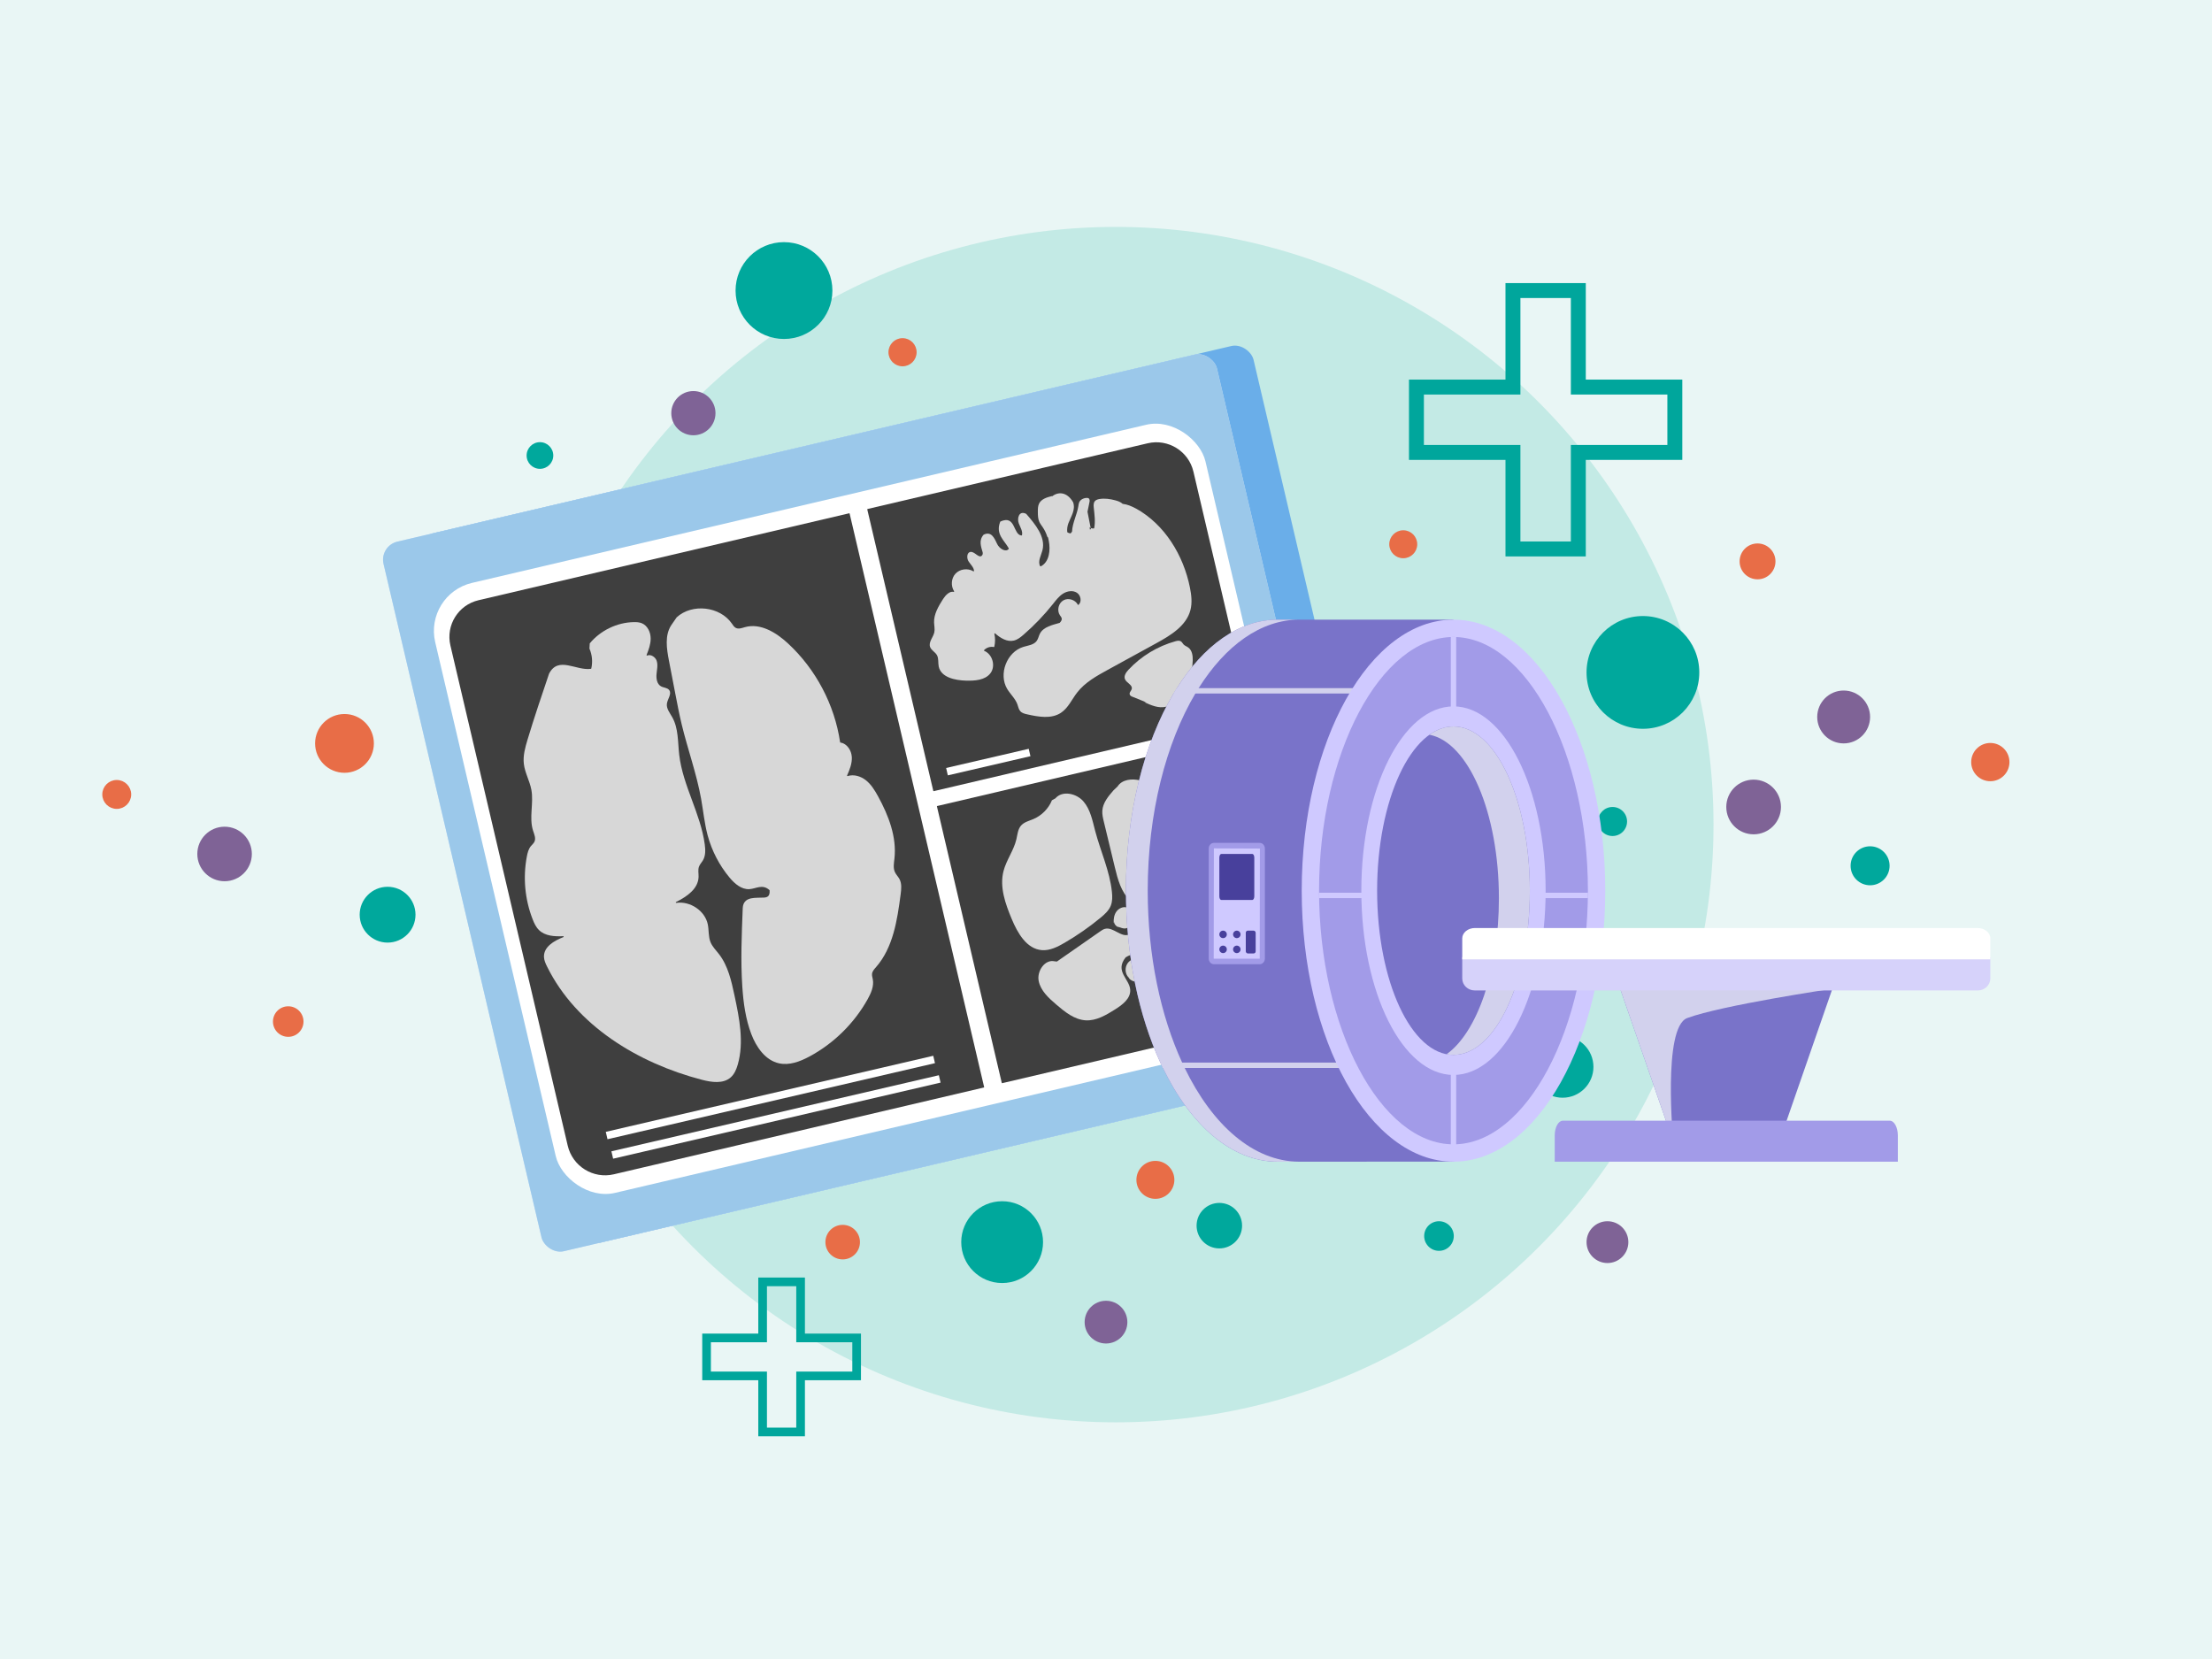 <?xml version="1.0" encoding="UTF-8"?>
<svg xmlns="http://www.w3.org/2000/svg" viewBox="0 0 1440 1080">
  <defs>
    <style>
      .cls-1 {
        fill: #6aaee9;
      }

      .cls-2 {
        stroke-width: 9.72px;
      }

      .cls-2, .cls-3 {
        stroke: #00a69c;
      }

      .cls-2, .cls-3, .cls-4 {
        fill: none;
        stroke-miterlimit: 10;
      }

      .cls-5 {
        fill: #e86d47;
        stroke: #e86d47;
        stroke-linecap: round;
        stroke-linejoin: round;
        stroke-width: 1.05px;
      }

      .cls-6 {
        fill: #3f3f3f;
      }

      .cls-7 {
        fill: #fff;
      }

      .cls-8 {
        opacity: .79;
      }

      .cls-9 {
        fill: #cfc9ff;
      }

      .cls-10 {
        fill: #00a89c;
      }

      .cls-3 {
        stroke-width: 5.64px;
      }

      .cls-11 {
        isolation: isolate;
      }

      .cls-12, .cls-13 {
        fill: #d2d1ed;
      }

      .cls-14 {
        fill: #d6d2fa;
      }

      .cls-4 {
        stroke: #fff;
        stroke-width: 4.93px;
      }

      .cls-13, .cls-15 {
        mix-blend-mode: multiply;
      }

      .cls-16 {
        fill: #a29be8;
      }

      .cls-17 {
        fill: #c5ddf9;
      }

      .cls-18 {
        fill: #e9f6f5;
      }

      .cls-19 {
        fill: #7973c9;
      }

      .cls-20 {
        fill: #c3eae5;
      }

      .cls-21 {
        fill: #9bc8ea;
      }

      .cls-22 {
        fill: #48409c;
      }

      .cls-23 {
        fill: #7f6396;
      }
    </style>
  </defs>
  <g class="cls-11">
    <g id="Tryb_izolacji-2" data-name="Tryb izolacji">
      <g>
        <rect class="cls-18" y="0" width="1440" height="1080"/>
        <circle class="cls-20" cx="726.38" cy="536.82" r="389.11"/>
        <circle class="cls-10" cx="337.27" cy="439.51" r="23.86"/>
        <circle class="cls-10" cx="1017.24" cy="694.53" r="20.08"/>
        <circle class="cls-10" cx="1049.76" cy="534.79" r="9.45"/>
        <circle class="cls-10" cx="652.39" cy="808.62" r="26.63"/>
        <circle class="cls-10" cx="1217.42" cy="563.62" r="12.69"/>
        <circle class="cls-10" cx="1069.53" cy="437.74" r="36.7"/>
        <circle class="cls-10" cx="510.37" cy="189.15" r="31.52"/>
        <circle class="cls-10" cx="252.32" cy="595.46" r="18.17"/>
        <circle class="cls-10" cx="351.5" cy="296.53" r="8.68"/>
        <circle class="cls-10" cx="936.77" cy="804.65" r="9.64"/>
        <circle class="cls-10" cx="793.78" cy="797.9" r="14.81"/>
        <polygon class="cls-3" points="557.67 870.98 521.18 870.98 521.18 834.49 496.46 834.49 496.46 870.98 459.97 870.98 459.97 895.7 496.46 895.7 496.46 932.19 521.18 932.19 521.18 895.7 557.67 895.7 557.67 870.98"/>
        <circle class="cls-5" cx="351.5" cy="630.33" r="17.04"/>
        <circle class="cls-5" cx="224.26" cy="483.95" r="18.61"/>
        <circle class="cls-5" cx="913.51" cy="354.31" r="8.58"/>
        <circle class="cls-5" cx="548.58" cy="808.62" r="10.72"/>
        <circle class="cls-5" cx="295.04" cy="519.96" r="7.22"/>
        <circle class="cls-5" cx="1295.69" cy="496.12" r="11.93"/>
        <polygon class="cls-2" points="1090.31 251.98 1027.48 251.98 1027.48 189.15 984.92 189.15 984.92 251.98 922.09 251.98 922.09 294.53 984.92 294.53 984.92 357.37 1027.48 357.37 1027.48 294.53 1090.31 294.53 1090.31 251.98"/>
        <g>
          <g>
            <rect class="cls-1" x="317.55" y="279.93" width="557.26" height="474.47" rx="12.07" ry="12.07" transform="translate(-102.31 149.74) rotate(-13.2)"/>
            <rect class="cls-17" x="293.72" y="285.52" width="557.26" height="474.47" rx="12.07" ry="12.07" transform="translate(-104.22 144.45) rotate(-13.2)"/>
            <rect class="cls-21" x="293.72" y="285.52" width="557.26" height="474.47" rx="12.07" ry="12.07" transform="translate(-104.22 144.45) rotate(-13.2)"/>
          </g>
          <g>
            <rect class="cls-7" x="315.72" y="322.66" width="515.06" height="407.86" rx="32.11" ry="32.11" transform="translate(-105.07 144.76) rotate(-13.2)"/>
            <g>
              <path class="cls-6" d="M352.34,360.19h247.86c.14,0,.25.11.25.25v383.46c0,.14-.11.25-.25.25h-247.41c-13.78,0-24.97-11.19-24.97-24.97v-334.48c0-13.53,10.98-24.51,24.51-24.51Z" transform="translate(-113.79 120.53) rotate(-13.2)"/>
              <path class="cls-6" d="M583.5,304.73h187.32c13.67,0,24.76,11.1,24.76,24.76v163.66c0,.14-.11.25-.25.25h-211.83c-.14,0-.25-.11-.25-.25v-188.18c0-.14.11-.25.25-.25Z" transform="translate(-72.89 167.91) rotate(-13.2)"/>
              <path class="cls-6" d="M628.46,498.15h211.83c.14,0,.25.11.25.25v160.23c0,13.71-11.13,24.84-24.84,24.84h-187.24c-.14,0-.25-.11-.25-.25v-184.83c0-.14.11-.25.25-.25Z" transform="translate(-115.48 183.23) rotate(-13.2)"/>
              <g>
                <g class="cls-8">
                  <path class="cls-7" d="M383.92,418.85c6.98-8.45,17.75-13.65,28.7-13.86,1.77-.03,3.58.07,5.22.74,3.73,1.55,5.71,5.85,5.74,9.88.03,3.72-1.27,7.29-2.65,10.75-.11.27.17.5.43.38,2.22-.99,5.28.92,6.12,3.41.95,2.8.16,5.85-.09,8.79s.33,6.42,2.92,7.85c1.71.95,4.06.85,5.28,2.38,1.95,2.47-1.01,5.79-1.44,8.91-.43,3.17,1.87,5.97,3.45,8.76,4.14,7.3,3.6,16.21,4.57,24.55,2.35,20.11,13.92,38.21,16.62,58.28.47,3.5.62,7.28-1.15,10.34-.83,1.43-2.05,2.65-2.62,4.21-.75,2.08-.19,4.38-.25,6.59-.21,7.75-7.48,12.82-14.66,16.38-.32.16-.17.62.18.57,8.94-1.28,18.68,5.08,20.49,14.06.77,3.83.3,7.92,1.77,11.54,1.19,2.93,3.53,5.2,5.46,7.7,5.95,7.68,8.13,17.54,10.15,27.04,3.16,14.82,6.3,30.36,2.12,44.92-.88,3.06-2.15,6.15-4.52,8.28-4.91,4.41-12.5,3.28-18.89,1.61-41.55-10.85-81.79-35.25-100.78-73.77-.96-1.95-1.88-3.99-1.97-6.16-.26-6.48,6.37-10.5,12.65-12.93.32-.13.23-.6-.12-.59-5.73.25-11.81-.09-15.81-4.03-1.93-1.9-3.1-4.43-4.08-6.95-5.07-12.93-6.39-27.3-3.78-40.94.46-2.38,1.07-4.83,2.61-6.71.78-.95,1.79-1.75,2.32-2.86,1.08-2.25-.13-4.85-.89-7.22-2.72-8.51.53-17.86-1.11-26.64-1.07-5.74-4.2-11-4.89-16.8-.64-5.38.88-10.75,2.44-15.93,4.33-14.35,9.16-28.55,13.95-42.76,0-.02.01-.03.02-.05,6.01-11.67,17.54-1.82,27.23-3.16.13-.02.24-.12.27-.25.99-4.29.56-8.89-1.2-12.93"/>
                </g>
                <g class="cls-8">
                  <path class="cls-7" d="M436.93,407.08c-4.27,6.63-2.94,15.26-1.45,23.01,1.4,7.25,2.79,14.51,4.19,21.76,1.27,6.58,2.53,13.16,4.1,19.68,3.91,16.25,9.7,32.05,12.65,48.5,1.42,7.93,2.18,16,4.26,23.78,2.69,10.04,7.59,19.49,14.25,27.47,3.3,3.96,7.7,7.83,12.85,7.55,4.4-.24,8.52-3.54,13.13.59.06.06.11.14.11.23.28,4.08-1.77,4.54-3.64,4.66-5.33.32-12.33-.78-13.69,5.4-.1.47-.15.96-.17,1.45-.68,17.07-1.41,34.17-.27,51.22.7,10.46,2.12,20.98,5.84,30.77,3.24,8.54,9.15,17.12,18.08,19.07,6.75,1.48,13.71-1.18,19.79-4.45,15.81-8.5,29.11-21.59,37.86-37.26,2.21-3.97,4.2-8.45,3.38-12.92-.22-1.23-.65-2.45-.5-3.69.21-1.7,1.48-3.04,2.61-4.33,11.14-12.74,13.8-30.58,16-47.36.44-3.36.84-6.97-.76-9.95-.85-1.59-2.21-2.87-2.96-4.51-1.25-2.72-.64-5.87-.31-8.85,1.56-14.07-3.83-28-10.62-40.41-2.13-3.9-4.5-7.82-7.99-10.57-3.31-2.61-7.85-4-11.82-2.71-.26.08-.49-.16-.38-.41,1.68-3.82,3.28-7.82,3.06-11.97-.23-4.31-3.12-8.81-7.37-9.41-.13-.02-.23-.12-.25-.25-3.62-24.46-15.82-47.56-33.98-64.35-7.65-7.08-17.92-13.37-27.96-10.56-1.96.55-4.12,1.43-5.94.5-1.15-.58-1.85-1.76-2.59-2.82-7.75-11.23-25.85-13.28-35.92-4.07"/>
                </g>
                <g class="cls-8">
                  <path class="cls-7" d="M744.85,457.05c4.49,2.09,9.43,4.23,14.23,3.02,3.6-.91,6.49-3.59,8.8-6.5,5.31-6.68,8.37-15.12,8.59-23.66.08-3.08-.42-6.58-2.92-8.39-.99-.72-2.22-1.1-3.06-1.99-.6-.64-.97-1.51-1.7-2-1.01-.67-2.35-.41-3.52-.09-11.66,3.22-22.39,9.72-30.63,18.56-1.58,1.7-3.18,4.02-2.28,6.16,1.02,2.46,4.98,3.65,4.42,6.26-.31,1.44-2.06,2.57-1.15,4.07.24.4.64.7,1.07.88l9.54,3.85"/>
                </g>
                <g class="cls-8">
                  <path class="cls-7" d="M684.81,520.97c-2.22,5.43-6.65,9.92-12.04,12.22-2.84,1.21-6.09,1.95-8.11,4.29-2.06,2.38-2.28,5.78-2.99,8.85-1.69,7.3-6.56,13.54-8.41,20.81-2.63,10.37,1.22,21.19,5.34,31.07,3.82,9.16,9.69,19.52,19.59,20.32,5.24.42,10.23-2.09,14.78-4.74,8.23-4.79,16.08-10.25,23.43-16.31,2.69-2.22,5.41-4.64,6.71-7.88,1.13-2.83,1.06-5.98.74-9.01-1.43-13.64-7.38-26.35-10.88-39.61-1.78-6.74-3.09-13.97-7.64-19.25-4.54-5.29-13.77-7.31-18.28-2"/>
                </g>
                <g class="cls-8">
                  <path class="cls-7" d="M724.88,514.51c-3.38,3.86-6.92,8.1-7.27,13.22-.17,2.4.4,4.79.97,7.14,2.38,9.86,4.76,19.72,7.14,29.58,1.9,7.89,4.08,16.26,10.02,21.78,5.28,4.91,12.69,6.73,19.82,7.79,10.98,1.63,22.17,1.88,33.21.75,2.3-.24,4.71-.58,6.58-1.95,3.6-2.65,3.76-7.93,3.21-12.37-1.31-10.66-4.65-20.96-7.97-31.18-3.37-10.36-7.01-21.16-14.86-28.71-2.73-2.62-5.97-4.79-9.62-5.75-2.77-.73-5.68-.73-8.49-1.29-5.34-1.05-10.12-4.02-15.38-5.43-5.26-1.41-11.83-.7-14.73,3.92"/>
                </g>
                <g class="cls-8">
                  <path class="cls-7" d="M688.04,625.96c9.39-6.54,18.78-13.09,28.17-19.63.97-.67,1.96-1.36,3.1-1.66,5.41-1.45,10.78,6.06,15.81,3.6,3.3-1.61,3.55-6.31,6.12-8.93,3.56-3.62,9.56-1.88,14.41-.39,6.76,2.07,13.82,3.15,20.89,3.18,8.63.05,18.78-.94,21.88,11.01,0,.02,0,.05.01.07,1.52,19.37-17,35.72-35.51,34.29-2.52-.19-5.15-.74-7.03-2.43-3.48-3.12-3.01-8.56-4.1-13.1-1.85-7.73-10.02-14.45-18.95-8.76-.03.02-.07.05-.09.08-7.23,9.14,2.61,13.91,3.02,21.1.32,5.63-5.05,9.72-9.83,12.72-5.85,3.67-12.19,7.48-19.09,7.12-7.38-.39-13.57-5.44-19.18-10.24-4.96-4.25-10.21-8.98-11.49-15.38-1.28-6.4,4-14.26,10.36-12.8"/>
                </g>
                <g class="cls-8">
                  <path class="cls-7" d="M727.09,594.8c-.54,2.89-3.9,5.43.16,8.42.04.03.08.05.13.05,1.72.28,4.13,1.74,6.15.92.8-.33,1.43-.98,1.96-1.66,1.41-1.82,2.32-4.11,2.13-6.4-.19-2.29-1.65-4.54-3.82-5.3-2.51-.88-5.42.41-6.98,2.55-1.57,2.14-1.98,4.95-1.79,7.59"/>
                </g>
                <g class="cls-8">
                  <path class="cls-7" d="M736.43,629.04c-.74,1.18-1.48,2.39-1.86,3.73s-.33,2.87.44,4.03c.51.77,1.3,1.33,2.14,1.71,5.89,2.68,14.92-3.54,8.53-12.43-.01-.02-.03-.04-.05-.06-3.14-3.23-8.91-2.55-11.49.96-2.05,2.79-1.82,7.09.69,9.47"/>
                </g>
                <g class="cls-8">
                  <path class="cls-7" d="M739.44,331.04c-2.62-1.45-5.59-2.7-8.52-3.02-.06,0-.11-.03-.15-.07-1.23-1.15-2.98-1.77-4.64-2.22-3.38-.91-6.94-1.45-10.39-.87-1.1.19-2.24.53-2.97,1.37-.96,1.13-.89,2.79-.73,4.26.46,4.48,1.15,9.07.25,13.46-.12.03-.24.05-.36.06l-.02-.13s-.04.09-.07.14c-.63.07-1.27-.03-1.81-.34l.15.76c-.23.07-.45.16-.66.27-.08-.42-.13-.84-.15-1.23,0-.11,0-.23-.01-.34.11.13.23.25.37.36.09.07.19.13.29.18l-2.06-10.47s0-.08,0-.12l1.31-6.36c.07-.36.1-.73.06-1.1-.18-1.38-1.06-1.51-1.85-1.49-2.01.04-4.13,1.03-4.93,2.88-.33.76-.41,1.59-.54,2.41-.88,5.66-3.88,10.98-4.11,16.65-.3.29-.57.63-.79,1-.06.1-.17.17-.29.15-.67-.06-1.32-.29-1.9-.65-.08-.05-.14-.14-.15-.24-.23-1.89.1-3.97.76-5.74,1.67-4.43,4.78-8.62,3.08-13.58,0-.03-.02-.05-.03-.08-4.09-7.03-9.93-6.82-13.62-3.84l-.12-.16c-3.24.78-6.87,1.86-8.38,4.83-.83,1.64-.84,3.56-.83,5.4.01,2.23.04,4.55.97,6.58.57,1.25,1.44,2.33,2.21,3.47,1.21,1.79,2.17,3.75,2.84,5.81.08.25.17.52.37.7.08.07.16.12.25.15.17.74.34,1.47.48,2.21,1.21,6.12.32,13.82-5.19,16.6-.15.07-.34.02-.43-.13-1.7-3.05.59-6.84,1.49-10.3,2.26-8.73-4.83-17.13-10.5-23.67-.03-.03-.07-.06-.1-.08-4.69-2.37-6.03,2.91-4.82,6.15.95,2.53,2.69,5.1,2.11,7.7-.03.15-.19.26-.34.25-5.59-.53-3.68-13.64-13.67-9.11-.08.03-.14.1-.17.18-3.18,8.09,2.64,11.97,5.58,17.31.06.11.05.26-.03.36-1.93,2.41-6.05-.18-7.46-3.06-1.77-3.64-3.66-8.72-8.82-6.23-.04.02-.09.05-.12.09-3.22,3.7-1.63,7.7-.59,11.38.22.78.05,1.63-.52,2.2-1.92,1.91-4.49-2.59-7.22-2.44-2.58.15-2.81,4.06-1.39,6.22,1.3,1.99,3.35,3.81,3.53,6.1.02.26-.25.43-.47.29-3.62-2.2-8.79-1.52-11.66,1.63-2.75,3.01-3.06,7.92-.87,11.33.14.22-.05.52-.31.46-2.53-.63-5.24,2.13-6.8,4.58-2.99,4.71-6.09,9.81-5.91,15.39.07,2.11.61,4.24.17,6.31-.71,3.32-3.89,6.36-2.76,9.56.77,2.19,3.29,3.29,4.44,5.3,1.26,2.19.67,4.96,1.18,7.43,1.47,7.09,10.57,9.02,17.81,9.21,5.73.15,12.33-.26,15.84-4.79,3.58-4.62,1.37-12.41-4-14.59-.2-.08-.27-.34-.12-.49,1.57-1.67,4.04-2.46,6.29-2.01.16.03.33-.06.37-.23.63-2.73.65-5.6.05-8.33-.06-.29.27-.5.49-.3,3.48,3.03,7.8,5.72,12.22,4.65,2.39-.58,4.37-2.18,6.23-3.79,6.99-6.05,13.42-12.75,19.17-19.99,1.98-2.49,3.94-5.1,6.63-6.8,2.69-1.69,6.36-2.28,9.02-.53,2.55,1.68,3.26,5.89,1.01,7.84-.15.13-.37.07-.46-.11-1.67-3.19-6.14-4.6-9.31-2.85-3.28,1.81-4.45,6.6-2.36,9.72.88,1.32,2.3,2.49-.08,4.93-.04.04-.09.07-.15.09-4.48,1.3-10.44,2.51-12.76,6.97-.8,1.53-1.08,3.33-2.09,4.73-1.9,2.63-5.58,2.96-8.68,3.9-10.8,3.28-16.36,17.75-10.53,27.41,2.08,3.44,5.27,6.24,6.63,10.02.55,1.54.82,3.27,1.92,4.48,1.11,1.23,2.84,1.65,4.45,2.01,7.38,1.66,15.71,3.16,22-1.02,4.71-3.13,7.06-8.7,10.52-13.17,5.1-6.59,12.62-10.78,19.93-14.78,10.56-5.79,21.12-11.58,31.68-17.37,9.29-5.09,19.44-11.25,22.13-21.49,1.25-4.75.67-9.78-.29-14.6-4.2-21.08-16.4-41.19-35.2-51.59Z"/>
                </g>
              </g>
            </g>
            <line class="cls-4" x1="394.92" y1="739.23" x2="608.1" y2="689.71"/>
            <line class="cls-4" x1="398.58" y1="751.9" x2="611.75" y2="702.37"/>
            <line class="cls-4" x1="616.48" y1="502.35" x2="670.26" y2="489.88"/>
            <line class="cls-4" x1="783.71" y1="499.11" x2="811.25" y2="492.75"/>
            <line class="cls-4" x1="786.42" y1="510.41" x2="813.96" y2="504.06"/>
            <line class="cls-4" x1="789.42" y1="522.35" x2="816.96" y2="516"/>
          </g>
        </g>
        <circle class="cls-23" cx="1141.6" cy="525.34" r="17.8"/>
        <circle class="cls-23" cx="720" cy="860.7" r="13.91"/>
        <circle class="cls-23" cx="146.2" cy="555.93" r="17.75"/>
        <circle class="cls-23" cx="1200.21" cy="466.74" r="17.21"/>
        <circle class="cls-23" cx="451.39" cy="268.97" r="14.39"/>
        <circle class="cls-23" cx="1046.44" cy="808.62" r="13.61"/>
        <circle class="cls-23" cx="812.63" cy="740.28" r="10.24"/>
        <g>
          <path class="cls-19" d="M946.76,756.2s-97.25.06-114.99.06c-29.85,0-56.61-23.64-74.72-61-.57-1.16-1.12-2.33-1.66-3.51-14.01-30.45-22.42-69.43-22.42-111.92,0-50.57,11.92-96.18,31.01-128.35.71-1.19,1.42-2.36,2.15-3.51,17.46-27.73,40.45-44.58,65.65-44.58h114.44s-15.64,106.35-15.64,176.44c0,65.76,16.19,176.37,16.19,176.37Z"/>
          <path class="cls-13" d="M771.24,695.25c-.57-1.16-1.12-2.33-1.66-3.51-14.01-30.45-22.42-69.43-22.42-111.92,0-50.57,11.92-96.18,31.01-128.35.71-1.19,1.42-2.36,2.15-3.51,17.46-27.73,40.45-44.58,65.65-44.58h-14.19c-25.2,0-48.19,16.85-65.65,44.58-.73,1.15-1.44,2.32-2.15,3.51-19.09,32.17-31.01,77.77-31.01,128.35,0,42.49,8.41,81.47,22.42,111.92.54,1.18,1.09,2.35,1.66,3.51,18.11,37.36,44.87,61,74.72,61,2.83,0,7.7,0,13.86,0-29.72-.17-56.35-23.77-74.4-61Z"/>
          <g class="cls-15">
            <path class="cls-12" d="M883.49,447.97v3.51h-119.51c.71-1.19,1.42-2.36,2.15-3.51h117.37Z"/>
          </g>
          <g class="cls-15">
            <path class="cls-12" d="M883.49,691.74v3.51h-126.44c-.57-1.16-1.12-2.33-1.66-3.51h128.1Z"/>
          </g>
          <g>
            <ellipse class="cls-9" cx="946.21" cy="579.82" rx="98.8" ry="176.43"/>
            <path class="cls-16" d="M946.21,744.96c-47.44,0-87.51-75.62-87.51-165.14s40.07-165.14,87.51-165.14,87.51,75.62,87.51,165.14-40.07,165.14-87.51,165.14Z"/>
            <rect class="cls-9" x="858.72" y="581.16" width="175" height="3.51"/>
            <rect class="cls-9" x="944.46" y="414.68" width="3.51" height="332.07"/>
            <ellipse class="cls-9" cx="946.21" cy="579.82" rx="59.99" ry="119.97"/>
            <ellipse class="cls-19" cx="946.21" cy="579.82" rx="49.71" ry="106.92"/>
            <path class="cls-13" d="M946.21,472.9c-5.47,0-10.72,1.9-15.64,5.41,25.35,4.89,45.21,50.69,45.21,106.48,0,47.29-14.28,87.41-34.07,101.51,1.48.29,2.98.44,4.5.44,27.45,0,49.71-47.87,49.71-106.92s-22.26-106.92-49.71-106.92Z"/>
            <g>
              <path class="cls-16" d="M790.23,548.71h29.84c1.86,0,3.36,1.66,3.36,3.7v71.59c0,2.04-1.51,3.7-3.36,3.7h-29.84c-1.86,0-3.36-1.66-3.36-3.7v-71.59c0-2.04,1.51-3.7,3.36-3.7Z"/>
              <polygon class="cls-9" points="820.08 624.12 820.19 552.41 790.23 552.28 790.12 623.99 790.23 624.12 820.08 624.12"/>
              <path class="cls-22" d="M795.07,555.93h20.18c.71,0,1.29,1.06,1.29,2.37v25.19c0,1.31-.58,2.37-1.29,2.37h-20.18c-.71,0-1.29-1.06-1.29-2.37v-25.19c0-1.31.58-2.37,1.29-2.37Z"/>
              <g>
                <path class="cls-22" d="M802.72,608.28c0,1.35,1.09,2.44,2.44,2.44s2.44-1.09,2.44-2.44-1.09-2.44-2.44-2.44-2.44,1.09-2.44,2.44Z"/>
                <path class="cls-22" d="M793.78,608.28c0,1.35,1.09,2.44,2.44,2.44s2.44-1.09,2.44-2.44-1.09-2.44-2.44-2.44-2.44,1.09-2.44,2.44Z"/>
              </g>
              <g>
                <path class="cls-22" d="M802.72,618.03c0,1.35,1.09,2.44,2.44,2.44s2.44-1.09,2.44-2.44-1.09-2.44-2.44-2.44-2.44,1.09-2.44,2.44Z"/>
                <path class="cls-22" d="M793.78,618.03c0,1.35,1.09,2.44,2.44,2.44s2.44-1.09,2.44-2.44-1.09-2.44-2.44-2.44-2.44,1.09-2.44,2.44Z"/>
              </g>
              <rect class="cls-22" x="811" y="605.84" width="6.43" height="14.85" rx="1.34" ry="1.34"/>
            </g>
          </g>
          <g>
            <path class="cls-19" d="M1192.87,643.7l-34.56,99.6h-69.02l-34.56-99.6h138.13Z"/>
            <path class="cls-13" d="M1192.87,643.7s-71.89,10.66-94.49,19.04c-16.24,6.02-9.09,80.56-9.09,80.56l-34.56-99.6h138.13Z"/>
            <path class="cls-16" d="M1235.48,756.25v-17.11c0-5.29-2.37-9.58-5.3-9.58h-212.76c-2.93,0-5.3,4.29-5.3,9.58v17.11h223.36Z"/>
            <g>
              <path class="cls-14" d="M951.91,623.06v13.92c0,4.3,3.65,7.79,8.15,7.79h327.47c4.5,0,8.15-3.49,8.15-7.79v-13.92h-343.78Z"/>
              <path class="cls-7" d="M1287.4,604.13h-327.2c-4.58,0-8.29,3.02-8.29,6.74v13.65h343.78v-13.65c0-3.72-3.71-6.74-8.29-6.74Z"/>
            </g>
          </g>
        </g>
        <circle class="cls-5" cx="187.64" cy="665.03" r="9.42"/>
        <circle class="cls-5" cx="752.15" cy="768.08" r="11.83"/>
        <circle class="cls-5" cx="587.55" cy="229.3" r="8.64"/>
        <circle class="cls-5" cx="1144.15" cy="365.46" r="11.15"/>
        <circle class="cls-5" cx="76" cy="517.17" r="8.88"/>
      </g>
    </g>
  </g>
</svg>